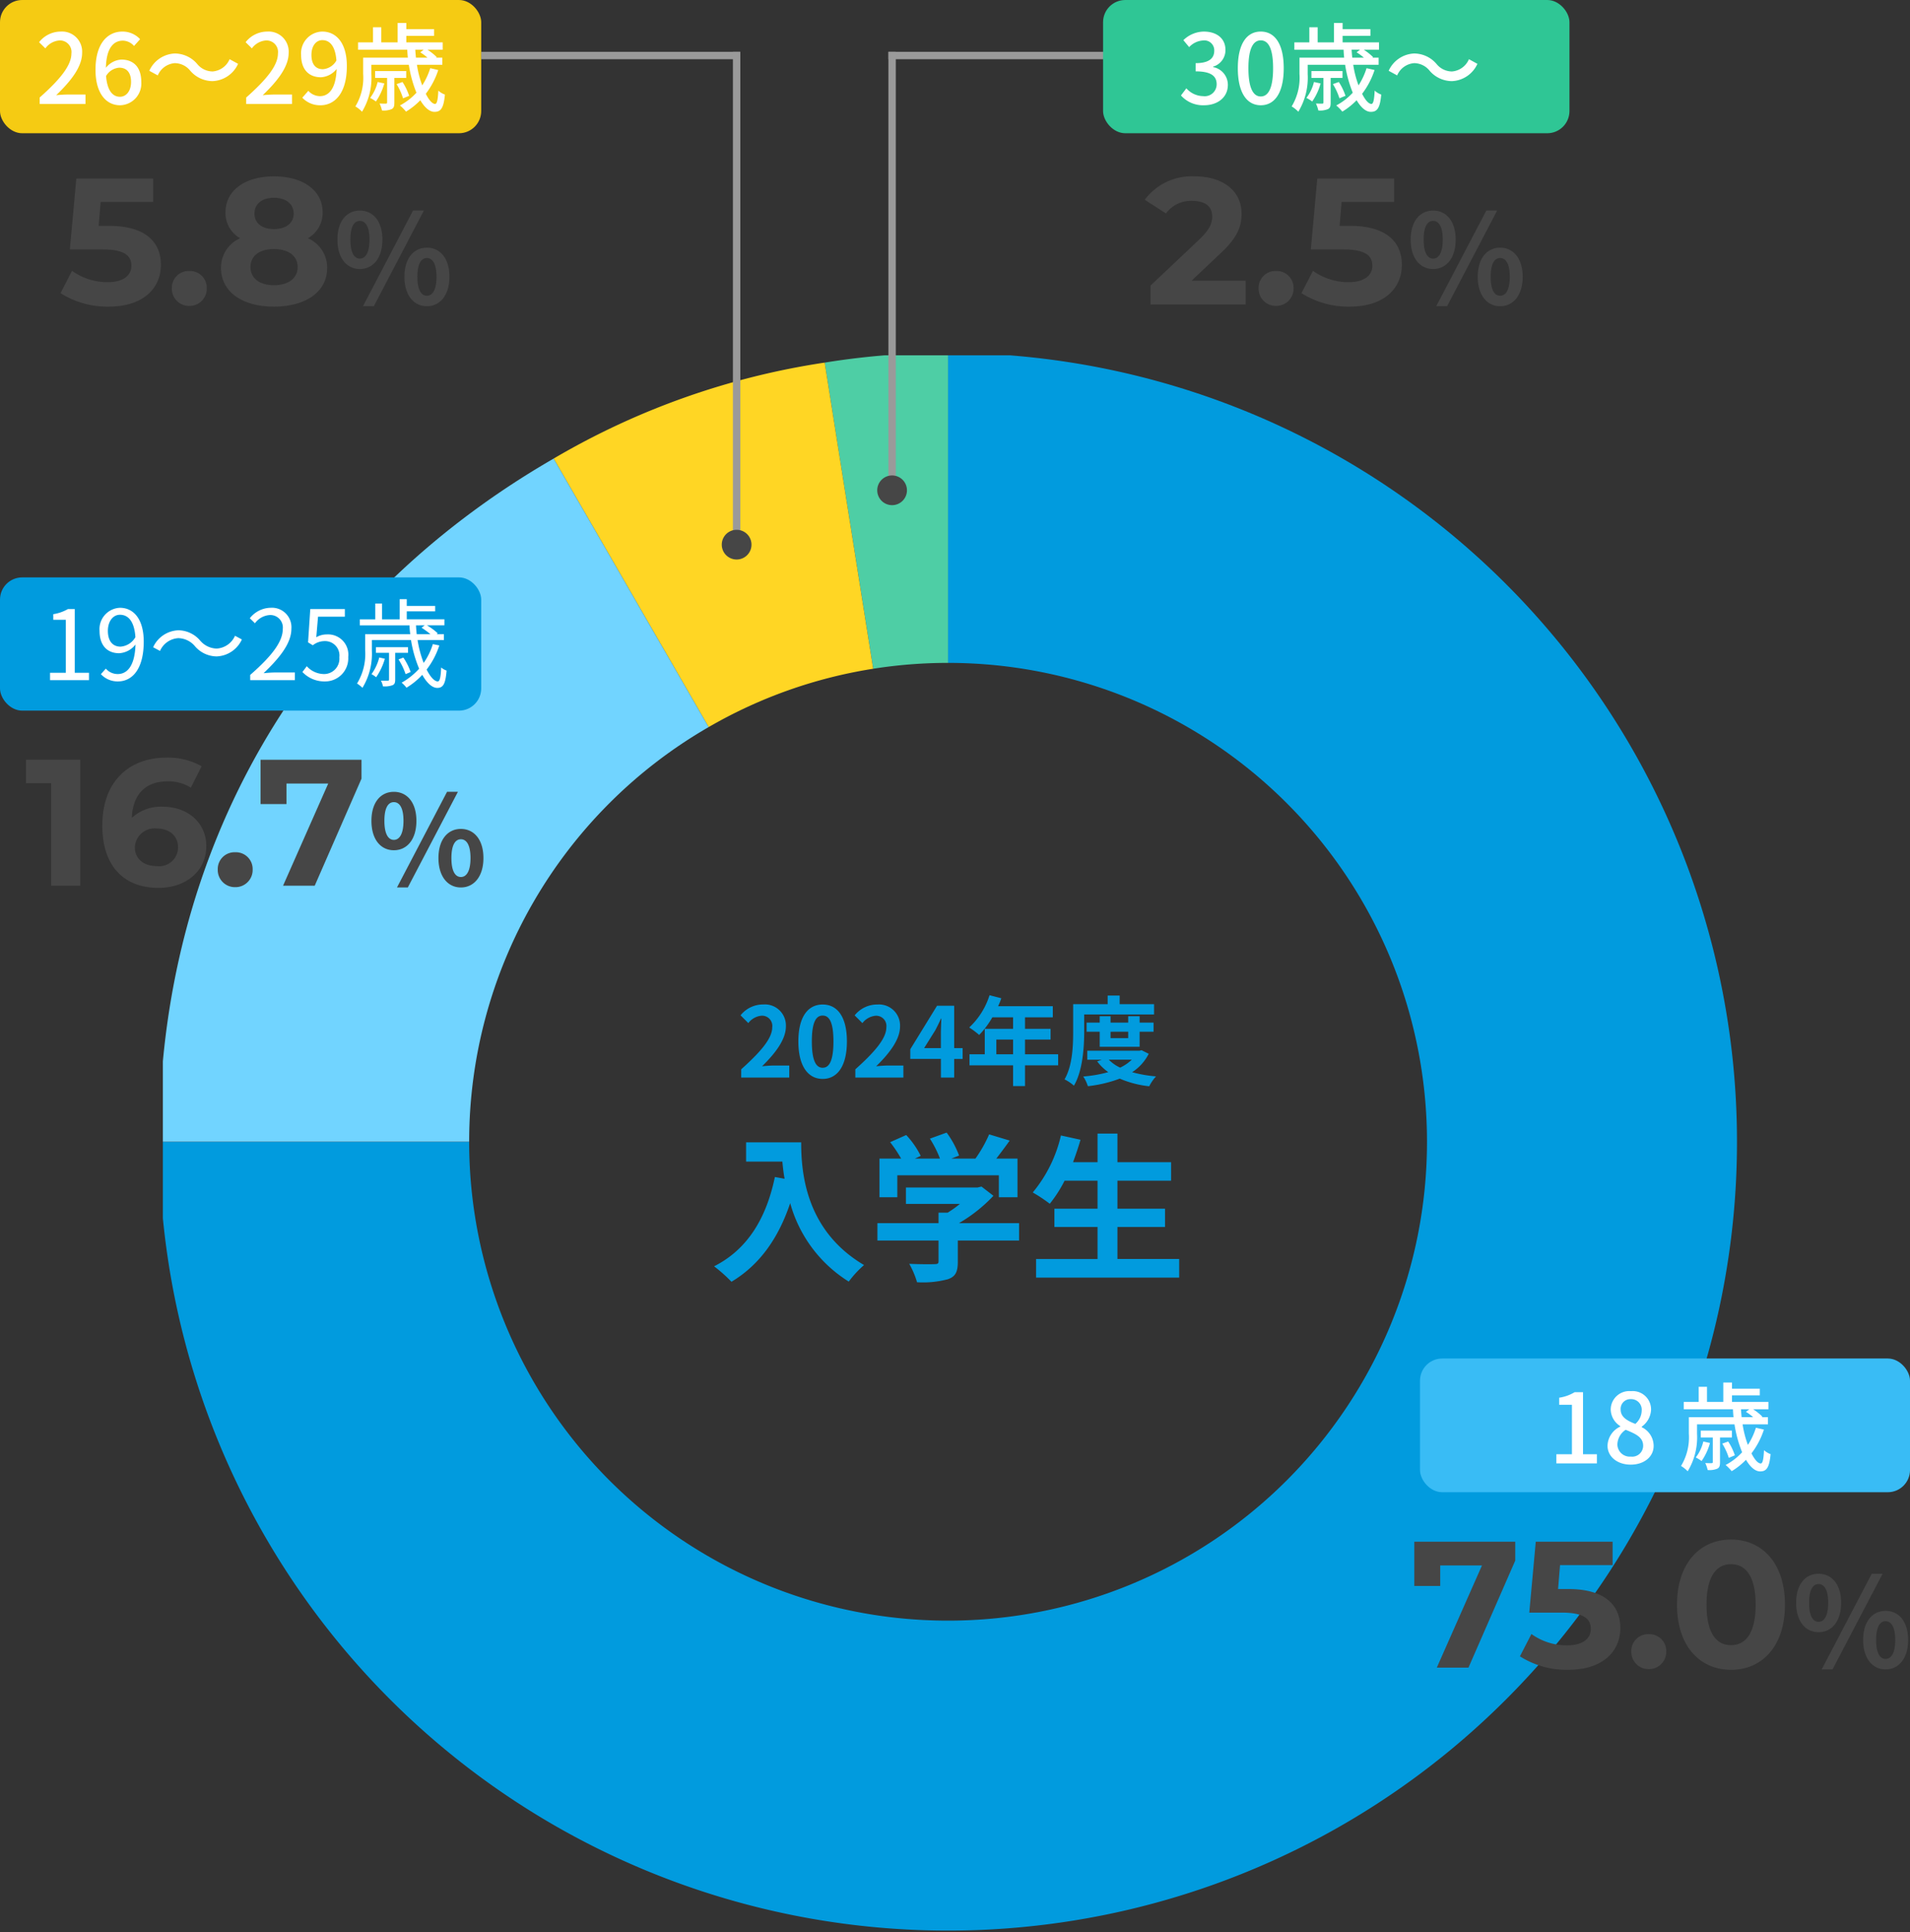 <svg xmlns="http://www.w3.org/2000/svg" xmlns:xlink="http://www.w3.org/1999/xlink" width="258" height="261" viewBox="0 0 258 261">
  <rect x="0" y="0" width="258" height="261" fill="#333333" stroke="none"/>
  <defs>
    <clipPath id="clip-path">
      <rect id="長方形_86088" data-name="長方形 86088" width="213" height="213" transform="translate(0.5 0.326)" fill="none"/>
    </clipPath>
  </defs>
  <g id="グループ_84030" data-name="グループ 84030" transform="translate(-126.024 -152)">
    <g id="グループ_83934" data-name="グループ 83934" transform="translate(147.524 199.674)">
      <g id="グループ_83933" data-name="グループ 83933" clip-path="url(#clip-path)">
        <path id="パス_174269" data-name="パス 174269" d="M112.837,41.874V0a101.081,101.081,0,0,0-16.67,1.312l6.55,41.356a65.072,65.072,0,0,1,10.12-.794" transform="translate(-6.272)" fill="#4ecea5"/>
        <path id="パス_174270" data-name="パス 174270" d="M106.565,0V41.874a64.692,64.692,0,1,1-64.692,64.692H0A106.565,106.565,0,1,0,106.565,0" fill="#019bde"/>
        <path id="パス_174271" data-name="パス 174271" d="M100.163,42.759,93.613,1.4A101.987,101.987,0,0,0,57,14.368L77.941,50.639a64.237,64.237,0,0,1,22.222-7.88" transform="translate(-3.717 -0.091)" fill="#ffd624"/>
        <path id="パス_174272" data-name="パス 174272" d="M74.224,51.544,53.283,15.273C19.235,34.931,0,68.246,0,107.561H41.874a64.649,64.649,0,0,1,32.35-56.018" transform="translate(0 -0.996)" fill="#71d4ff"/>
      </g>
    </g>
    <path id="パス_174278" data-name="パス 174278" d="M-29.9-.776h6.491V-2.4H-25.5c-.458,0-1.1.052-1.584.1,1.767-1.727,3.219-3.612,3.219-5.366a2.841,2.841,0,0,0-3.049-2.984,3.887,3.887,0,0,0-3.075,1.466l1.047,1.047a2.534,2.534,0,0,1,1.78-.995,1.383,1.383,0,0,1,1.453,1.57c0,1.492-1.557,3.311-4.188,5.667Zm11.006.183c1.976,0,3.272-1.727,3.272-5.065s-1.3-4.986-3.272-4.986-3.285,1.636-3.285,4.986S-20.866-.593-18.89-.593Zm0-1.505c-.838,0-1.466-.838-1.466-3.56s.628-3.494,1.466-3.494,1.453.785,1.453,3.494S-18.053-2.1-18.89-2.1Zm4.41,1.322h6.491V-2.4h-2.094c-.458,0-1.1.052-1.584.1C-9.9-4.022-8.447-5.906-8.447-7.66A2.841,2.841,0,0,0-11.5-10.644a3.887,3.887,0,0,0-3.075,1.466l1.047,1.047a2.534,2.534,0,0,1,1.78-.995,1.383,1.383,0,0,1,1.453,1.57c0,1.492-1.557,3.311-4.188,5.667Zm9.292-3.978,1.505-2.408c.275-.523.537-1.06.772-1.584h.052c-.026.576-.065,1.453-.065,2.015v1.976ZM-2.924-.776h1.793V-3.289H.007V-4.755H-1.131v-5.719H-3.448L-7.06-4.6v1.309h4.135ZM4.562-3.917V-5.906H6.826v1.989Zm8.349,0H8.435V-5.906H11.89V-7.359H8.435V-8.916h3.756v-1.5H4.8a8.355,8.355,0,0,0,.432-1.073L3.645-11.9A10.092,10.092,0,0,1,.9-7.542,12.044,12.044,0,0,1,2.245-6.534a11.761,11.761,0,0,0,1.78-2.382h2.8v1.557H3v3.442H.936v1.492H6.826v2.8h1.61v-2.8h4.476ZM16.431-9.3h9.436v-1.387H21.221v-1.165H19.6v1.165H14.94v3.664c0,1.911-.079,4.633-1.165,6.491a5.667,5.667,0,0,1,1.269.851c1.191-2.015,1.387-5.222,1.387-7.342Zm5.941,2.329V-6.1H19.991v-.864Zm1.544,2.042V-6.966H25.8V-8.2H23.917V-9.06H22.373V-8.2H19.991V-9.06H18.525V-8.2H16.759v1.23h1.767v2.042Zm-1.06,1.741a5.945,5.945,0,0,1-1.57,1.073,5.231,5.231,0,0,1-1.531-1.073Zm1.322-1.283L23.9-4.4H16.85v1.217H18.8l-.615.222a6.609,6.609,0,0,0,1.5,1.453A17.756,17.756,0,0,1,16.3-.92,5.248,5.248,0,0,1,16.929.389,17.737,17.737,0,0,0,21.234-.632,13.82,13.82,0,0,0,25.213.4a6.2,6.2,0,0,1,.916-1.335A17.3,17.3,0,0,1,22.909-1.5a6.418,6.418,0,0,0,2.238-2.487Z" transform="translate(256.045 298.343)" fill="#019bde"/>
    <path id="パス_174279" data-name="パス 174279" d="M-29.489-18.285v2.6h4.9c.065.731.15,1.505.3,2.322L-25.6-13.6c-1.183,5.655-3.741,9.8-8.213,12.062A20.421,20.421,0,0,1-31.466.55c3.741-2.236,6.321-5.805,7.934-10.621A18.166,18.166,0,0,0-15.621.528a13.765,13.765,0,0,1,2.064-2.236c-7.912-4.666-8.493-12.513-8.493-16.577Zm20.425,4.451H4.654v2.967H7.169v-5.225H4.31c.581-.753,1.226-1.613,1.806-2.43L3.342-19.36a17.972,17.972,0,0,1-1.849,3.268H-1.753L-.721-16.5A12.607,12.607,0,0,0-2.4-19.6l-2.258.817A15,15,0,0,1-3.3-16.091H-6.677l.774-.365a11.718,11.718,0,0,0-1.957-2.817l-2.172.968a18.086,18.086,0,0,1,1.484,2.215h-2.924v5.225h2.408ZM7.384-7.362H-.743a20.824,20.824,0,0,0,4.666-3.7L2.31-12.307l-.559.129H-7.9v2.215H-.614A14.544,14.544,0,0,1-2.269-8.781H-3.495v1.419h-8.256v2.344h8.256v2.8c0,.3-.107.387-.559.387-.43.021-2.021.021-3.4-.043A11.414,11.414,0,0,1-6.4.614,13.035,13.035,0,0,0-2.226.206C-1.173-.16-.893-.826-.893-2.159v-2.86H7.384ZM20.671-2.525V-6.846H27.1V-9.319H20.671V-13.1h7.246V-15.6H20.671v-3.87H17.984v3.87H14.673c.365-.989.709-2,1.01-3.031l-2.645-.581a18.5,18.5,0,0,1-3.806,7.7,20.331,20.331,0,0,1,2.3,1.527,17.72,17.72,0,0,0,2-3.118h4.451v3.784H12.157v2.473h5.827v4.322h-8.3V-.009H29.013V-2.525Z" transform="translate(256.295 324.602)" fill="#019bde"/>
    <g id="グループ_77306" data-name="グループ 77306" transform="translate(317.067 335.52)">
      <path id="パス_174276" data-name="パス 174276" d="M-35.629-18.22v5.979h3.5v-2.771h5.639l-6.1,13.8h4.278l6.319-14.461V-18.22Zm20.8,6.392H-16.21l.267-3.232h7.1v-3.16H-19.224L-20.1-8.644h4.35c3.087,0,3.962.875,3.962,2.212,0,1.385-1.215,2.212-3.184,2.212a8.188,8.188,0,0,1-4.837-1.531l-1.555,3.014A11.756,11.756,0,0,0-14.873-.916c4.861,0,7.073-2.625,7.073-5.639S-9.793-11.828-14.824-11.828ZM-3.96-1.013A2.32,2.32,0,0,0-1.6-3.395,2.266,2.266,0,0,0-3.96-5.728,2.266,2.266,0,0,0-6.318-3.395,2.32,2.32,0,0,0-3.96-1.013Zm11.107.1c4.2,0,7.291-3.184,7.291-8.8s-3.087-8.8-7.291-8.8c-4.18,0-7.291,3.184-7.291,8.8S2.966-.916,7.147-.916Zm0-3.33c-1.944,0-3.305-1.6-3.305-5.468S5.2-15.182,7.147-15.182c1.969,0,3.33,1.6,3.33,5.468S9.115-4.245,7.147-4.245ZM18.977-6c1.784,0,3.046-1.464,3.046-3.971,0-2.49-1.262-3.92-3.046-3.92s-3.029,1.43-3.029,3.92C15.949-7.467,17.194-6,18.977-6Zm0-1.4c-.724,0-1.279-.74-1.279-2.574s.555-2.524,1.279-2.524,1.3.69,1.3,2.524S19.7-7.4,18.977-7.4ZM19.4-.972h1.464l6.764-12.922H26.162Zm8.632,0c1.767,0,3.046-1.481,3.046-3.971,0-2.507-1.279-3.937-3.046-3.937S25-7.45,25-4.943C25-2.452,26.263-.972,28.03-.972Zm0-1.413c-.724,0-1.279-.724-1.279-2.558s.555-2.541,1.279-2.541,1.3.707,1.3,2.541S28.753-2.385,28.03-2.385Z" transform="translate(35.629 42.97)" fill="#464646"/>
      <rect id="長方形_82578" data-name="長方形 82578" width="66.188" height="18.064" rx="3" transform="translate(0.77 0)" fill="#39bcf5"/>
      <path id="パス_149487" data-name="パス 149487" d="M-12.681.017h5.476V-1.222H-9.082V-9.6h-1.134a5.64,5.64,0,0,1-2.086.744V-7.9h1.721v6.68h-2.1Zm10.038.17c1.851,0,3.1-1.1,3.1-2.518A2.807,2.807,0,0,0-1.156-4.875V-4.94A2.984,2.984,0,0,0,.109-7.2,2.478,2.478,0,0,0-2.6-9.741,2.507,2.507,0,0,0-5.341-7.263,2.715,2.715,0,0,0-4.05-5.019v.065A2.941,2.941,0,0,0-5.771-2.37C-5.771-.883-4.441.187-2.642.187Zm.626-5.506C-3.085-5.736-4-6.219-4-7.263a1.314,1.314,0,0,1,1.369-1.4A1.424,1.424,0,0,1-1.156-7.106,2.432,2.432,0,0,1-2.016-5.319ZM-2.616-.9A1.68,1.68,0,0,1-4.441-2.514,2.45,2.45,0,0,1-3.32-4.523c1.3.535,2.36.978,2.36,2.153A1.478,1.478,0,0,1-2.616-.9Zm9.784-2.04A5.774,5.774,0,0,1,6.151-.783,5,5,0,0,1,6.934-.3,7.976,7.976,0,0,0,8.068-2.74Zm3.859-.548V-4.41h-4.2v.926H8.446V-.17c0,.117-.026.144-.156.157s-.456,0-.86-.013a4.229,4.229,0,0,1,.326.939A2.789,2.789,0,0,0,9.059.73c.3-.157.365-.4.365-.887V-3.484Zm.4,2.414a8.063,8.063,0,0,0-.9-1.866l-.8.287A8.424,8.424,0,0,1,10.61-.731Zm1.956-6.223-.456.352a7.221,7.221,0,0,1,.978.718H12.344c-.039-.352-.065-.7-.091-1.07ZM14.273-4.8a9.488,9.488,0,0,1-1.082,2.322,13.9,13.9,0,0,1-.717-2.779H15.9v-.965h-.834l.078-.078A7.217,7.217,0,0,0,13.9-7.293h2.06v-.992H11.04v-.887h3.755v-.9H11.04v-.835H9.867v2.622h-2.2v-2.048H6.542v2.048H4.522v.992h6.649c.013.365.039.718.078,1.07H5.213v2.2A7.466,7.466,0,0,1,4.157.365a4.353,4.353,0,0,1,.9.718A8.866,8.866,0,0,0,6.321-4.005V-5.258h5.058a16.809,16.809,0,0,0,1.03,3.77A8.292,8.292,0,0,1,10.18.235,6.185,6.185,0,0,1,11,1.07,9.445,9.445,0,0,0,12.931-.47C13.5.5,14.169,1.1,14.847,1.1c.86,0,1.239-.5,1.408-2.335a2.6,2.6,0,0,1-.887-.535c-.065,1.252-.183,1.8-.443,1.8-.365,0-.821-.509-1.252-1.37a10.718,10.718,0,0,0,1.682-3.209Z" transform="translate(31.871 14.152)" fill="#fff"/>
    </g>
    <g id="グループ_77307" data-name="グループ 77307" transform="translate(126.024 229.587)">
      <path id="パス_174277" data-name="パス 174277" d="M-33.25-18.22v3.16h3.4V-1.207h3.937V-18.22Zm18.5,6.343a5.742,5.742,0,0,0-4.2,1.507c.122-3.257,1.944-4.934,4.788-4.934a5.6,5.6,0,0,1,3.184.851l1.458-2.892a9.186,9.186,0,0,0-4.739-1.167c-5.128,0-8.677,3.281-8.677,9.163,0,5.493,2.917,8.434,7.607,8.434,3.6,0,6.441-2.187,6.441-5.663C-8.9-9.787-11.473-11.877-14.754-11.877Zm-.8,8.02c-1.9,0-2.989-1.069-2.989-2.528a2.661,2.661,0,0,1,2.941-2.552c1.75,0,2.892,1,2.892,2.552A2.544,2.544,0,0,1-15.556-3.856ZM-4.984-1.013A2.32,2.32,0,0,0-2.627-3.395,2.266,2.266,0,0,0-4.984-5.728,2.266,2.266,0,0,0-7.342-3.395,2.32,2.32,0,0,0-4.984-1.013ZM-1.557-18.22v5.979h3.5v-2.771H7.581l-6.1,13.8H5.758l6.319-14.461V-18.22ZM16.447-6c1.784,0,3.046-1.464,3.046-3.971,0-2.49-1.262-3.92-3.046-3.92s-3.029,1.43-3.029,3.92C13.418-7.467,14.663-6,16.447-6Zm0-1.4c-.724,0-1.279-.74-1.279-2.574s.555-2.524,1.279-2.524,1.3.69,1.3,2.524S17.17-7.4,16.447-7.4Zm.421,6.428h1.464L25.1-13.894H23.632Zm8.632,0c1.767,0,3.046-1.481,3.046-3.971,0-2.507-1.279-3.937-3.046-3.937s-3.029,1.43-3.029,3.937C22.471-2.452,23.732-.972,25.5-.972Zm0-1.413c-.724,0-1.279-.724-1.279-2.558s.555-2.541,1.279-2.541,1.3.707,1.3,2.541S26.223-2.385,25.5-2.385Z" transform="translate(36.755 43.272)" fill="#464646"/>
      <rect id="長方形_82578-2" data-name="長方形 82578" width="65" height="18" rx="3" transform="translate(0 0.413)" fill="#009bde"/>
      <path id="パス_174273" data-name="パス 174273" d="M1.232-.763H6.493v-.995H4.569v-8.611H3.653a5.779,5.779,0,0,1-1.989.694v.759h1.7v7.159H1.232ZM9.045-7.425c0-1.309.707-2.172,1.623-2.172,1.23,0,1.963,1.047,2.094,3.023a2.514,2.514,0,0,1-2,1.283C9.621-5.291,9.045-6.129,9.045-7.425ZM10.406-.593c1.806,0,3.481-1.492,3.481-5.379,0-3.049-1.374-4.567-3.219-4.567A2.88,2.88,0,0,0,7.919-7.425c0,1.989,1.047,3.023,2.644,3.023a2.985,2.985,0,0,0,2.212-1.178c-.092,2.971-1.165,3.992-2.408,3.992a2.116,2.116,0,0,1-1.6-.733L8.1-1.575A3.052,3.052,0,0,0,10.406-.593ZM20.784-5.37a3.922,3.922,0,0,0,2.945,1.4,3.909,3.909,0,0,0,3.416-2.29l-.929-.5A2.887,2.887,0,0,1,23.742-5.03,3.021,3.021,0,0,1,21.517-6.1a3.922,3.922,0,0,0-2.945-1.4,3.909,3.909,0,0,0-3.416,2.29l.929.5a2.887,2.887,0,0,1,2.473-1.727A3,3,0,0,1,20.784-5.37ZM28.27-.763H34.3V-1.8H31.646c-.484,0-1.073.052-1.57.092,2.251-2.133,3.756-4.083,3.756-5.994a2.632,2.632,0,0,0-2.788-2.84,3.669,3.669,0,0,0-2.827,1.413l.694.681A2.686,2.686,0,0,1,30.9-9.558a1.686,1.686,0,0,1,1.767,1.9c0,1.649-1.387,3.56-4.4,6.19Zm10.1.17a3.115,3.115,0,0,0,3.141-3.3A2.738,2.738,0,0,0,38.621-6.94a2.79,2.79,0,0,0-1.426.38l.236-2.774h3.625v-1.034H36.384l-.3,4.5.641.393a2.61,2.61,0,0,1,1.6-.563A1.941,1.941,0,0,1,40.31-3.852a2.073,2.073,0,0,1-2.042,2.264,3.156,3.156,0,0,1-2.356-1.06l-.589.785A4.075,4.075,0,0,0,38.373-.593ZM45.7-3.826a6.5,6.5,0,0,1-1.047,2.251,4.035,4.035,0,0,1,.628.419,8.512,8.512,0,0,0,1.178-2.5Zm3.887-.628v-.759H45.257v.759h1.767v3.6c0,.118-.026.144-.157.157s-.484.013-.942,0A2.721,2.721,0,0,1,46.2.074a3.088,3.088,0,0,0,1.3-.157c.288-.131.353-.353.353-.772v-3.6Zm.353,2.591a8.245,8.245,0,0,0-.982-1.95l-.654.249a8.8,8.8,0,0,1,.955,1.989Zm1.9-6.308-.419.327a11.315,11.315,0,0,1,1.2.877H50.766c-.052-.393-.079-.8-.1-1.2Zm1.1,2.539A8.99,8.99,0,0,1,51.7-3.093a15.068,15.068,0,0,1-.824-3.089h3.56v-.785h-.968l.131-.131A8.537,8.537,0,0,0,52.14-8.171H54.5v-.811H49.418v-1.073h3.834v-.733H49.418V-11.7h-.955v2.722H46.081v-2.133h-.916v2.133H43.071v.811h6.714c.013.406.052.811.1,1.2H43.8v2.186A7.671,7.671,0,0,1,42.7-.305a4.439,4.439,0,0,1,.733.576,8.835,8.835,0,0,0,1.269-5.038V-6.181h5.287a16.745,16.745,0,0,0,1.1,3.874A9.46,9.46,0,0,1,48.725-.423a4.559,4.559,0,0,1,.654.681,9.71,9.71,0,0,0,2.133-1.741c.615,1.1,1.335,1.767,2.028,1.767.785,0,1.112-.523,1.256-2.343a2.3,2.3,0,0,1-.733-.419c-.052,1.322-.183,1.885-.458,1.885-.445,0-.995-.589-1.505-1.6a10.726,10.726,0,0,0,1.714-3.259Z" transform="translate(5.528 15.058)" fill="#fff"/>
    </g>
    <g id="グループ_77308" data-name="グループ 77308" transform="translate(126.024 152)">
      <path id="パス_174274" data-name="パス 174274" d="M-21.72-11.828h-1.385l.267-3.232h7.1v-3.16H-26.119l-.875,9.576h4.35c3.087,0,3.962.875,3.962,2.212,0,1.385-1.215,2.212-3.184,2.212A8.188,8.188,0,0,1-26.7-5.752l-1.555,3.014A11.756,11.756,0,0,0-21.769-.916c4.861,0,7.073-2.625,7.073-5.639S-16.689-11.828-21.72-11.828ZM-10.856-1.013A2.32,2.32,0,0,0-8.5-3.395a2.266,2.266,0,0,0-2.358-2.333,2.266,2.266,0,0,0-2.358,2.333A2.32,2.32,0,0,0-10.856-1.013ZM5.16-10.151a3.951,3.951,0,0,0,1.993-3.5c0-2.989-2.673-4.861-6.586-4.861-3.864,0-6.538,1.871-6.538,4.861A3.93,3.93,0,0,0-4-10.151a4.325,4.325,0,0,0-2.576,4.01c0,3.208,2.844,5.225,7.145,5.225,4.326,0,7.194-2.017,7.194-5.225A4.309,4.309,0,0,0,5.16-10.151ZM.567-15.62c1.6,0,2.673.8,2.673,2.139,0,1.288-1.045,2.09-2.673,2.09-1.6,0-2.625-.8-2.625-2.09C-2.058-14.818-1.013-15.62.567-15.62Zm0,11.812c-1.944,0-3.16-.948-3.16-2.455s1.215-2.43,3.16-2.43c1.969,0,3.208.924,3.208,2.43S2.536-3.808.567-3.808ZM12.179-6c1.784,0,3.046-1.464,3.046-3.971,0-2.49-1.262-3.92-3.046-3.92S9.15-12.464,9.15-9.974C9.15-7.467,10.4-6,12.179-6Zm0-1.4c-.724,0-1.279-.74-1.279-2.574s.555-2.524,1.279-2.524,1.3.69,1.3,2.524S12.9-7.4,12.179-7.4ZM12.6-.972h1.464l6.764-12.922H19.364Zm8.632,0c1.767,0,3.046-1.481,3.046-3.971C24.277-7.45,23-8.88,21.231-8.88S18.2-7.45,18.2-4.943C18.2-2.452,19.465-.972,21.231-.972Zm0-1.413c-.724,0-1.279-.724-1.279-2.558s.555-2.541,1.279-2.541,1.3.707,1.3,2.541S21.955-2.385,21.231-2.385Z" transform="translate(36.43 42.338)" fill="#464646"/>
      <rect id="長方形_82578-3" data-name="長方形 82578" width="65" height="18" rx="3" transform="translate(0)" fill="#f5cb13"/>
      <path id="パス_149484" data-name="パス 149484" d="M-27.248.039h6.193V-1.24h-2.4c-.469,0-1.069.039-1.564.091,2.034-1.944,3.507-3.862,3.507-5.714a2.714,2.714,0,0,0-2.894-2.883,3.725,3.725,0,0,0-2.92,1.435l.847.835a2.6,2.6,0,0,1,1.89-1.07,1.559,1.559,0,0,1,1.63,1.761c0,1.579-1.46,3.444-4.289,5.949Zm10.756-4.905c1.03,0,1.591.691,1.591,1.918,0,1.252-.665,2.009-1.5,2.009-1.03,0-1.721-.9-1.877-2.8A2.251,2.251,0,0,1-16.492-4.867Zm.1,5.075A2.937,2.937,0,0,0-13.52-2.949c0-2.022-1.082-3.014-2.7-3.014A2.884,2.884,0,0,0-18.3-4.853C-18.239-7.593-17.222-8.52-16-8.52a2.061,2.061,0,0,1,1.5.718l.821-.913a3.221,3.221,0,0,0-2.4-1.031c-1.89,0-3.624,1.474-3.624,5.166C-19.7-1.318-18.213.209-16.388.209ZM-6.91-4.462A3.993,3.993,0,0,0-3.9-3.053,3.958,3.958,0,0,0-.444-5.388l-1.147-.626A2.719,2.719,0,0,1-3.886-4.358,2.7,2.7,0,0,1-5.971-5.375,3.993,3.993,0,0,0-8.983-6.784a3.958,3.958,0,0,0-3.455,2.335l1.147.626A2.719,2.719,0,0,1-9-5.48,2.7,2.7,0,0,1-6.91-4.462ZM.651.039H6.844V-1.24h-2.4c-.469,0-1.069.039-1.564.091C4.914-3.092,6.388-5.01,6.388-6.863A2.714,2.714,0,0,0,3.493-9.746,3.725,3.725,0,0,0,.573-8.311l.847.835a2.6,2.6,0,0,1,1.89-1.07,1.559,1.559,0,0,1,1.63,1.761C4.941-5.206,3.48-3.34.651-.835ZM9.464-6.589c0-1.252.652-2,1.473-2,1.043,0,1.76.861,1.9,2.753a2.28,2.28,0,0,1-1.825,1.174C10.012-4.658,9.464-5.362,9.464-6.589Zm1.212,6.8c1.851,0,3.572-1.513,3.572-5.3,0-3.183-1.486-4.658-3.324-4.658A2.935,2.935,0,0,0,8.069-6.589c0,2.009,1.082,3.014,2.686,3.014A2.884,2.884,0,0,0,12.867-4.7c-.091,2.74-1.1,3.679-2.255,3.679a2.132,2.132,0,0,1-1.564-.718l-.821.926A3.292,3.292,0,0,0,10.677.209Zm7.731-3.144A5.774,5.774,0,0,1,17.391-.783a5,5,0,0,1,.782.483,7.976,7.976,0,0,0,1.134-2.44Zm3.859-.548V-4.41h-4.2v.926h1.617V-.17c0,.117-.026.144-.156.157s-.456,0-.86-.013a4.23,4.23,0,0,1,.326.939A2.789,2.789,0,0,0,20.3.73c.3-.157.365-.4.365-.887V-3.484Zm.4,2.414a8.063,8.063,0,0,0-.9-1.866l-.8.287a8.423,8.423,0,0,1,.873,1.918Zm1.956-6.223-.456.352a7.221,7.221,0,0,1,.978.718H23.583c-.039-.352-.065-.7-.091-1.07ZM25.513-4.8a9.488,9.488,0,0,1-1.082,2.322,13.9,13.9,0,0,1-.717-2.779h3.429v-.965h-.834l.078-.078a7.217,7.217,0,0,0-1.252-.992h2.06v-.992H22.28v-.887h3.755v-.9H22.28v-.835H21.106v2.622H18.9v-2.048H17.782v2.048H15.761v.992H22.41c.013.365.039.718.078,1.07H16.452v2.2A7.466,7.466,0,0,1,15.4.365a4.353,4.353,0,0,1,.9.718A8.866,8.866,0,0,0,17.56-4.005V-5.258h5.058a16.809,16.809,0,0,0,1.03,3.77A8.292,8.292,0,0,1,21.419.235a6.185,6.185,0,0,1,.821.835A9.445,9.445,0,0,0,24.17-.47C24.744.5,25.409,1.1,26.086,1.1c.86,0,1.239-.5,1.408-2.335a2.6,2.6,0,0,1-.887-.535c-.065,1.252-.183,1.8-.443,1.8-.365,0-.821-.509-1.252-1.37a10.718,10.718,0,0,0,1.682-3.209Z" transform="translate(32.604 14.011)" fill="#fff"/>
    </g>
    <path id="パス_174297" data-name="パス 174297" d="M0,0H37V1H0Z" transform="translate(246.024 159)" fill="#9a9a9a"/>
    <path id="パス_174298" data-name="パス 174298" d="M0,0H35V1H0Z" transform="translate(191.024 159)" fill="#9a9a9a"/>
    <path id="パス_174299" data-name="パス 174299" d="M0,0H59.21V1H0Z" transform="translate(247.028 159) rotate(90)" fill="#9a9a9a"/>
    <path id="パス_174300" data-name="パス 174300" d="M0,0H66.5V1H0Z" transform="translate(226.027 159) rotate(90)" fill="#9a9a9a"/>
    <path id="パス_174301" data-name="パス 174301" d="M2.006,0A2.007,2.007,0,1,1,0,2.007,2.006,2.006,0,0,1,2.006,0Z" transform="translate(244.52 216.228)" fill="#464646"/>
    <path id="パス_174302" data-name="パス 174302" d="M2.006,0A2.007,2.007,0,1,1,0,2.007,2.006,2.006,0,0,1,2.006,0Z" transform="translate(223.52 223.57)" fill="#464646"/>
    <g id="グループ_77309" data-name="グループ 77309" transform="translate(274.655 152)">
      <path id="パス_174275" data-name="パス 174275" d="M-21.263-4.415-17.35-8.11c2.382-2.212,2.844-3.719,2.844-5.371,0-3.087-2.528-5.031-6.319-5.031a7.9,7.9,0,0,0-6.757,3.16l2.868,1.847a4.16,4.16,0,0,1,3.524-1.7c1.8,0,2.722.778,2.722,2.114,0,.826-.267,1.7-1.774,3.135l-6.562,6.2v2.552h12.857V-4.415Zm11.423,3.4A2.32,2.32,0,0,0-7.482-3.395,2.266,2.266,0,0,0-9.84-5.728,2.266,2.266,0,0,0-12.2-3.395,2.32,2.32,0,0,0-9.84-1.013ZM.125-11.828H-1.26l.267-3.232H6.1v-3.16H-4.274l-.875,9.576H-.8c3.087,0,3.962.875,3.962,2.212,0,1.385-1.215,2.212-3.184,2.212A8.188,8.188,0,0,1-4.857-5.752L-6.413-2.738A11.756,11.756,0,0,0,.076-.916c4.861,0,7.073-2.625,7.073-5.639S5.156-11.828.125-11.828ZM11.372-6c1.784,0,3.046-1.464,3.046-3.971,0-2.49-1.262-3.92-3.046-3.92s-3.029,1.43-3.029,3.92C8.344-7.467,9.589-6,11.372-6Zm0-1.4c-.724,0-1.279-.74-1.279-2.574s.555-2.524,1.279-2.524,1.3.69,1.3,2.524S12.1-7.4,11.372-7.4Zm.421,6.428h1.464l6.764-12.922H18.557Zm8.632,0c1.767,0,3.046-1.481,3.046-3.971,0-2.507-1.279-3.937-3.046-3.937S17.4-7.45,17.4-4.943C17.4-2.452,18.658-.972,20.425-.972Zm0-1.413c-.724,0-1.279-.724-1.279-2.558s.555-2.541,1.279-2.541,1.3.707,1.3,2.541S21.148-2.385,20.425-2.385Z" transform="translate(33.581 42.338)" fill="#464646"/>
      <rect id="長方形_82578-4" data-name="長方形 82578" width="63" height="18" rx="3" transform="translate(0.37)" fill="#2fc695"/>
      <path id="パス_149486" data-name="パス 149486" d="M-16.917.209c1.76,0,3.207-1.018,3.207-2.753a2.431,2.431,0,0,0-1.982-2.4V-5.01a2.321,2.321,0,0,0,1.656-2.257c0-1.579-1.212-2.479-2.933-2.479A4.042,4.042,0,0,0-19.72-8.585l.782.939a2.794,2.794,0,0,1,1.916-.9,1.334,1.334,0,0,1,1.473,1.383c0,.965-.626,1.683-2.516,1.683v1.109c2.164,0,2.842.691,2.842,1.748a1.614,1.614,0,0,1-1.825,1.6,3.1,3.1,0,0,1-2.268-1.057l-.73.965A3.981,3.981,0,0,0-16.917.209Zm7.653,0c1.877,0,3.1-1.67,3.1-5.01,0-3.314-1.225-4.945-3.1-4.945s-3.1,1.618-3.1,4.945S-11.142.209-9.264.209Zm0-1.187c-.978,0-1.669-1.044-1.669-3.823,0-2.753.691-3.757,1.669-3.757S-7.6-7.554-7.6-4.8C-7.6-2.022-8.287-.979-9.264-.979Zm7.183-1.957A5.774,5.774,0,0,1-3.1-.783,5,5,0,0,1-2.316-.3,7.976,7.976,0,0,0-1.181-2.74Zm3.859-.548V-4.41h-4.2v.926H-.8V-.17c0,.117-.026.144-.156.157s-.456,0-.86-.013a4.229,4.229,0,0,1,.326.939A2.789,2.789,0,0,0-.191.73c.3-.157.365-.4.365-.887V-3.484Zm.4,2.414a8.064,8.064,0,0,0-.9-1.866l-.8.287A8.424,8.424,0,0,1,1.361-.731ZM4.138-7.293l-.456.352a7.221,7.221,0,0,1,.978.718H3.095c-.039-.352-.065-.7-.091-1.07ZM5.024-4.8A9.488,9.488,0,0,1,3.942-2.479a13.9,13.9,0,0,1-.717-2.779H6.654v-.965H5.819L5.9-6.3a7.217,7.217,0,0,0-1.252-.992h2.06v-.992H1.791v-.887H5.546v-.9H1.791v-.835H.618v2.622h-2.2v-2.048H-2.707v2.048H-4.728v.992H1.921c.013.365.039.718.078,1.07H-4.037v2.2A7.466,7.466,0,0,1-5.093.365a4.353,4.353,0,0,1,.9.718A8.866,8.866,0,0,0-2.928-4.005V-5.258H2.13a16.809,16.809,0,0,0,1.03,3.77A8.292,8.292,0,0,1,.93.235a6.184,6.184,0,0,1,.821.835A9.445,9.445,0,0,0,3.681-.47C4.255.5,4.92,1.1,5.6,1.1c.86,0,1.239-.5,1.408-2.335a2.6,2.6,0,0,1-.887-.535c-.065,1.252-.183,1.8-.443,1.8-.365,0-.821-.509-1.252-1.37A10.718,10.718,0,0,0,6.106-4.553Zm8.513.339a3.993,3.993,0,0,0,3.012,1.409A3.958,3.958,0,0,0,20-5.388l-1.147-.626a2.719,2.719,0,0,1-2.295,1.657,2.7,2.7,0,0,1-2.086-1.018,3.993,3.993,0,0,0-3.012-1.409A3.958,3.958,0,0,0,8.01-4.449l1.147.626A2.719,2.719,0,0,1,11.451-5.48,2.7,2.7,0,0,1,13.537-4.462Z" transform="translate(30.937 14.011)" fill="#fff"/>
    </g>
  </g>
</svg>
